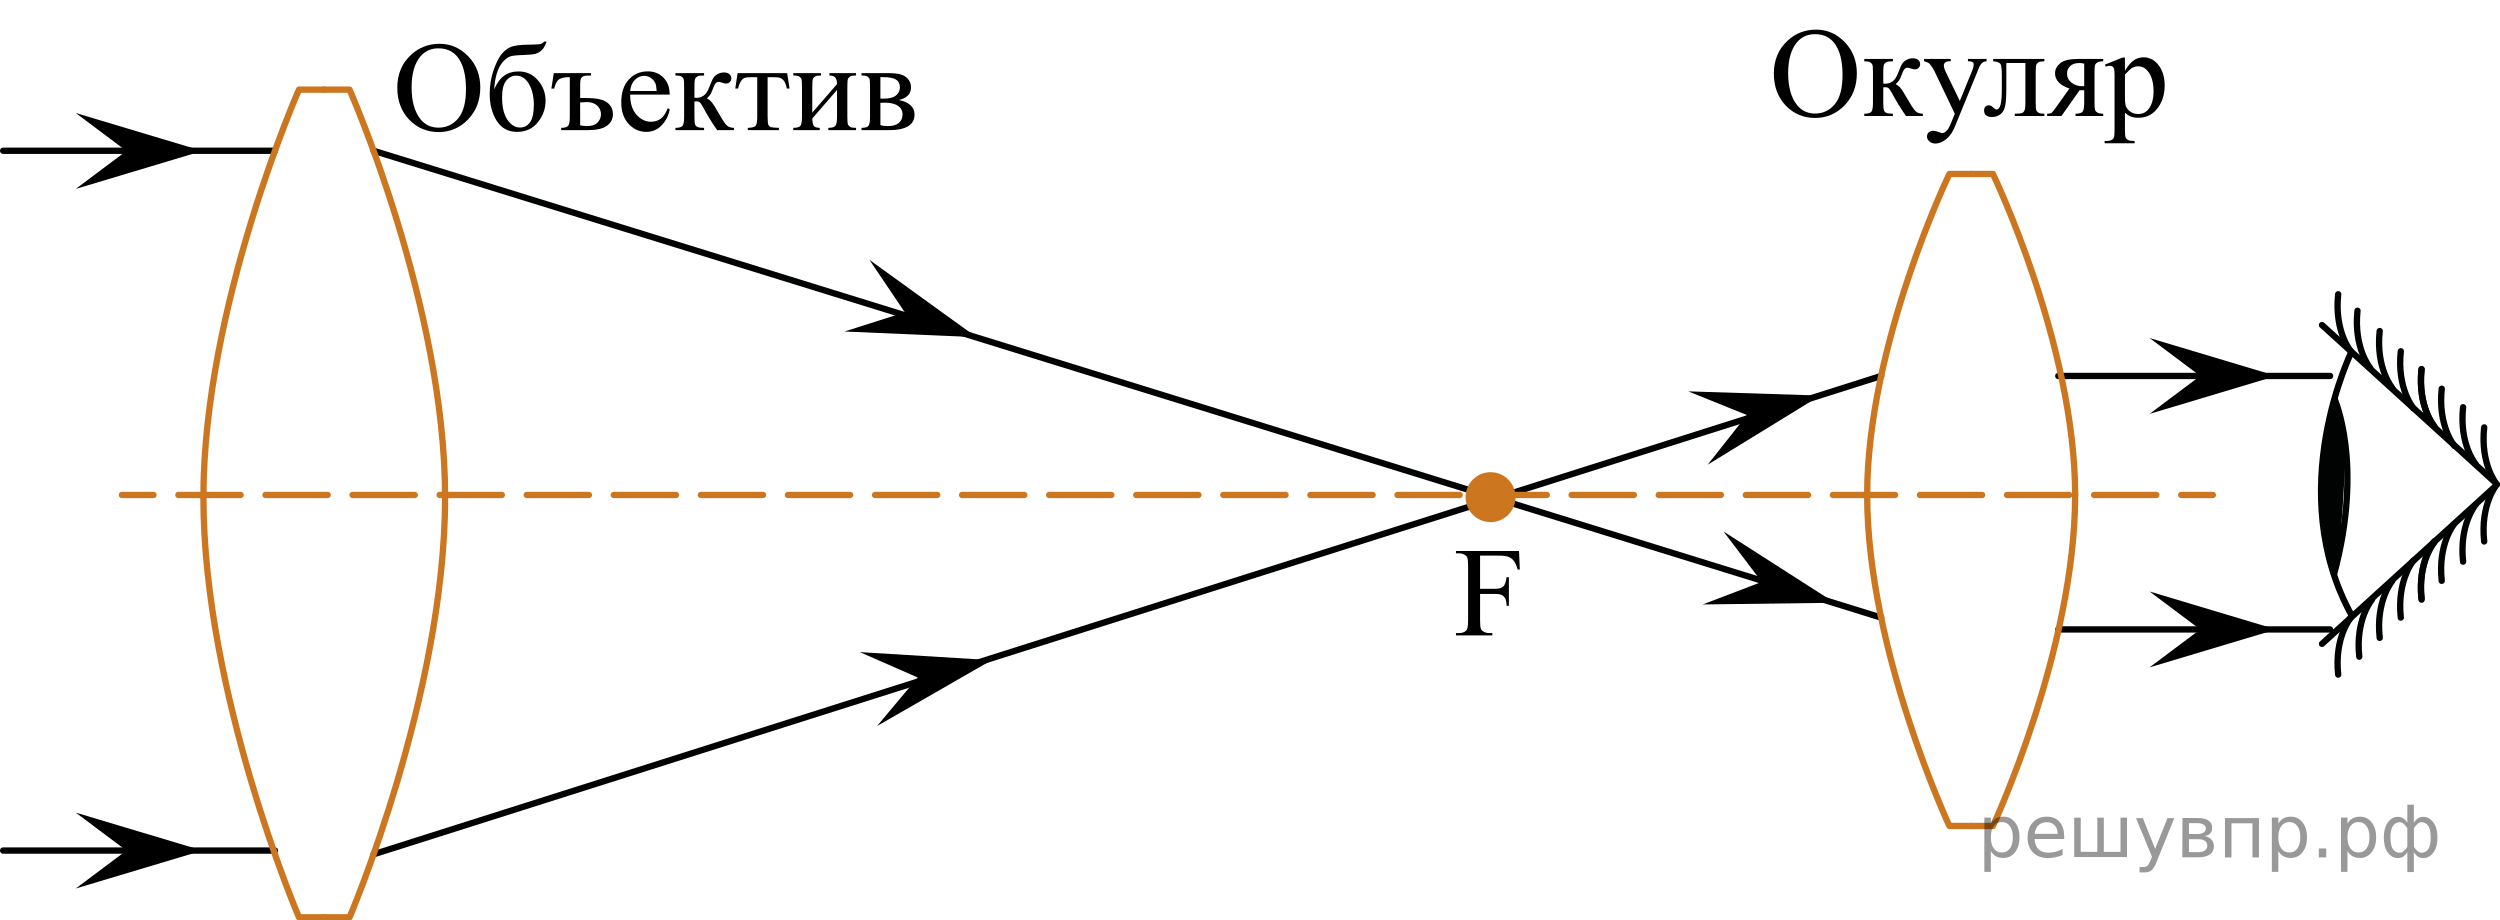 <?xml version="1.0" encoding="utf-8"?>
<!-- Generator: Adobe Illustrator 16.0.0, SVG Export Plug-In . SVG Version: 6.00 Build 0)  -->
<!DOCTYPE svg PUBLIC "-//W3C//DTD SVG 1.1//EN" "http://www.w3.org/Graphics/SVG/1.1/DTD/svg11.dtd">
<svg version="1.1" id="Слой_1" xmlns="http://www.w3.org/2000/svg" xmlns:xlink="http://www.w3.org/1999/xlink" x="0px" y="0px"
	 width="296.515px" height="109.174px" viewBox="497.375 246.869 296.515 109.174"
	 enable-background="new 497.375 246.869 296.515 109.174" xml:space="preserve">
<line fill="none" stroke="#010202" stroke-width="0.75" stroke-linecap="round" stroke-linejoin="round" stroke-miterlimit="10" x1="497.75" y1="347.75" x2="529.985" y2="347.75"/>
<line fill="none" stroke="#010202" stroke-width="0.75" stroke-linecap="round" stroke-linejoin="round" stroke-miterlimit="10" x1="720.491" y1="291.459" x2="541.684" y2="348.193"/>
<line fill="none" stroke="#010202" stroke-width="0.75" stroke-linecap="round" stroke-linejoin="round" stroke-miterlimit="10" x1="541.684" y1="264.75" x2="720.491" y2="320.121"/>
<line fill="none" stroke="#010202" stroke-width="0.75" stroke-linecap="round" stroke-linejoin="round" stroke-miterlimit="10" x1="497.75" y1="264.75" x2="529.985" y2="264.75"/>
<line fill="none" stroke="#010202" stroke-width="0.75" stroke-linecap="round" stroke-linejoin="round" stroke-miterlimit="10" x1="741.5" y1="291.459" x2="773.736" y2="291.459"/>
<line fill="none" stroke="#010202" stroke-width="0.75" stroke-linecap="round" stroke-linejoin="round" stroke-miterlimit="10" x1="741.5" y1="321.523" x2="773.736" y2="321.523"/>
<g>
	<g>
		
			<path fill="none" stroke="#CC761F" stroke-width="0.75" stroke-linecap="round" stroke-linejoin="round" stroke-miterlimit="10" d="
			M535.834,355.668h3c0,0,11.333-26.465,11.333-49.834"/>
		
			<path fill="none" stroke="#CC761F" stroke-width="0.75" stroke-linecap="round" stroke-linejoin="round" stroke-miterlimit="10" d="
			M535.834,257.5h3c0,0,11.333,25.667,11.333,48.333"/>
	</g>
	<g>
		
			<path fill="none" stroke="#CC761F" stroke-width="0.75" stroke-linecap="round" stroke-linejoin="round" stroke-miterlimit="10" d="
			M535.834,355.668h-3c0,0-11.333-26.465-11.333-49.834"/>
		
			<path fill="none" stroke="#CC761F" stroke-width="0.75" stroke-linecap="round" stroke-linejoin="round" stroke-miterlimit="10" d="
			M535.834,257.5h-3c0,0-11.333,25.667-11.333,48.333"/>
	</g>
</g>
<g>
	<g>
		
			<path fill="none" stroke="#CC761F" stroke-width="0.75" stroke-linecap="round" stroke-linejoin="round" stroke-miterlimit="10" d="
			M731.166,344.833h2.582c0,0,9.752-20.848,9.752-39.257"/>
		
			<path fill="none" stroke="#CC761F" stroke-width="0.75" stroke-linecap="round" stroke-linejoin="round" stroke-miterlimit="10" d="
			M731.166,267.5h2.582c0,0,9.752,20.219,9.752,38.076"/>
	</g>
	<g>
		
			<path fill="none" stroke="#CC761F" stroke-width="0.75" stroke-linecap="round" stroke-linejoin="round" stroke-miterlimit="10" d="
			M731.166,344.833h-2.581c0,0-9.752-20.848-9.752-39.257"/>
		
			<path fill="none" stroke="#CC761F" stroke-width="0.75" stroke-linecap="round" stroke-linejoin="round" stroke-miterlimit="10" d="
			M731.166,267.5h-2.581c0,0-9.752,20.219-9.752,38.076"/>
	</g>
</g>
<g>
	<g>
		
			<line fill="none" stroke="#CC761F" stroke-width="0.75" stroke-linecap="round" stroke-linejoin="round" x1="511.833" y1="305.576" x2="515.583" y2="305.576"/>
		
			<line fill="none" stroke="#CC761F" stroke-width="0.75" stroke-linecap="round" stroke-linejoin="round" stroke-dasharray="7.377,2.951" x1="518.534" y1="305.576" x2="754.608" y2="305.576"/>
		
			<line fill="none" stroke="#CC761F" stroke-width="0.75" stroke-linecap="round" stroke-linejoin="round" x1="756.083" y1="305.576" x2="759.833" y2="305.576"/>
	</g>
</g>
<circle fill="#CC761F" stroke="#CC761F" stroke-width="1.25" stroke-linecap="round" stroke-linejoin="round" stroke-miterlimit="10" cx="674.166" cy="305.834" r="2.338"/>
<g>
	<g>
		<path fill="none" stroke="#010202" stroke-width="0.75" stroke-miterlimit="10" d="M793.37,304.031"/>
		<path fill="none" stroke="#010202" stroke-width="0.75" stroke-miterlimit="10" d="M776.357,319.967
			c-8.305-14.901,0-31.543,0-31.543"/>
		
			<path fill="none" stroke="#010202" stroke-width="0.75" stroke-linecap="round" stroke-linejoin="round" stroke-miterlimit="10" d="
			M793.261,304.039l-20.482-18.617"/>
		<path fill="none" stroke="#010202" stroke-width="0.75" stroke-miterlimit="10" d="M774.205,314.984
			c3.574-13.285,0-20.943,0-20.943"/>
		
			<path fill="none" stroke="#010202" stroke-width="0.75" stroke-linecap="round" stroke-linejoin="round" stroke-miterlimit="10" d="
			M774.698,281.77c-0.478,4.43,1.5,6.76,1.5,6.76"/>
		
			<path fill="none" stroke="#010202" stroke-width="0.75" stroke-linecap="round" stroke-linejoin="round" stroke-miterlimit="10" d="
			M776.987,283.728c-0.461,4.429,1.499,6.769,1.499,6.769"/>
		
			<path fill="none" stroke="#010202" stroke-width="0.75" stroke-linecap="round" stroke-linejoin="round" stroke-miterlimit="10" d="
			M779.622,286.133c-0.482,4.429,1.501,6.765,1.501,6.765"/>
		
			<path fill="none" stroke="#010202" stroke-width="0.75" stroke-linecap="round" stroke-linejoin="round" stroke-miterlimit="10" d="
			M784.585,290.658c-0.476,4.43,1.501,6.765,1.501,6.765"/>
		
			<path fill="none" stroke="#010202" stroke-width="0.75" stroke-linecap="round" stroke-linejoin="round" stroke-miterlimit="10" d="
			M782.124,288.53c-0.476,4.43,1.501,6.766,1.501,6.766"/>
		
			<path fill="none" stroke="#010202" stroke-width="0.75" stroke-linecap="round" stroke-linejoin="round" stroke-miterlimit="10" d="
			M784.585,290.658c-0.476,4.43,1.501,6.765,1.501,6.765"/>
		
			<path fill="none" stroke="#010202" stroke-width="0.75" stroke-linecap="round" stroke-linejoin="round" stroke-miterlimit="10" d="
			M786.979,292.977c-0.474,4.426,1.499,6.766,1.499,6.766"/>
		
			<path fill="none" stroke="#010202" stroke-width="0.75" stroke-linecap="round" stroke-linejoin="round" stroke-miterlimit="10" d="
			M789.512,295.167c-0.474,4.429,1.499,6.761,1.499,6.761"/>
		
			<path fill="none" stroke="#010202" stroke-width="0.75" stroke-linecap="round" stroke-linejoin="round" stroke-miterlimit="10" d="
			M792.014,297.561c-0.474,4.429,1.501,6.765,1.501,6.765"/>
		
			<path fill="none" stroke="#010202" stroke-width="0.75" stroke-linecap="round" stroke-linejoin="round" stroke-miterlimit="10" d="
			M793.261,304.612l-20.482,18.621"/>
		
			<path fill="none" stroke="#010202" stroke-width="0.75" stroke-linecap="round" stroke-linejoin="round" stroke-miterlimit="10" d="
			M774.698,326.882c-0.478-4.43,1.5-6.761,1.5-6.761"/>
		
			<path fill="none" stroke="#010202" stroke-width="0.75" stroke-linecap="round" stroke-linejoin="round" stroke-miterlimit="10" d="
			M777.199,324.755c-0.48-4.431,1.501-6.762,1.501-6.762"/>
		
			<path fill="none" stroke="#010202" stroke-width="0.75" stroke-linecap="round" stroke-linejoin="round" stroke-miterlimit="10" d="
			M779.622,322.523c-0.482-4.435,1.501-6.77,1.501-6.77"/>
		
			<path fill="none" stroke="#010202" stroke-width="0.75" stroke-linecap="round" stroke-linejoin="round" stroke-miterlimit="10" d="
			M784.585,317.993c-0.476-4.43,1.501-6.765,1.501-6.765"/>
		
			<path fill="none" stroke="#010202" stroke-width="0.75" stroke-linecap="round" stroke-linejoin="round" stroke-miterlimit="10" d="
			M782.124,320.121c-0.476-4.43,1.501-6.77,1.501-6.77"/>
		
			<path fill="none" stroke="#010202" stroke-width="0.75" stroke-linecap="round" stroke-linejoin="round" stroke-miterlimit="10" d="
			M784.585,317.852c-0.476-4.43,1.501-6.762,1.501-6.762"/>
		
			<path fill="none" stroke="#010202" stroke-width="0.75" stroke-linecap="round" stroke-linejoin="round" stroke-miterlimit="10" d="
			M786.979,315.757c-0.474-4.434,1.499-6.765,1.499-6.765"/>
		
			<path fill="none" stroke="#010202" stroke-width="0.75" stroke-linecap="round" stroke-linejoin="round" stroke-miterlimit="10" d="
			M789.512,313.484c-0.474-4.43,1.499-6.762,1.499-6.762"/>
		
			<path fill="none" stroke="#010202" stroke-width="0.75" stroke-linecap="round" stroke-linejoin="round" stroke-miterlimit="10" d="
			M792.014,311.09c-0.474-4.434,1.501-6.765,1.501-6.765"/>
	</g>
	<path fill="#010202" d="M774.098,294.731c0,0,1.225,2.787,1.406,4.488c0.183,1.7-0.524,14.167-1.199,15.392
		c-0.701-1.617-1.535-4.68-1.526-5.618c0.01-0.938,0.146-8.357,0.285-9.25c0.139-0.893,0.429-2.534,0.63-3.383
		C773.896,295.511,774.098,294.731,774.098,294.731z"/>
</g>
<polygon points="512.366,264.774 506.361,260.274 521.374,264.774 506.361,269.274 "/>
<polygon points="758.332,291.459 752.326,286.959 767.34,291.459 752.326,295.959 "/>
<polygon points="758.332,321.523 752.326,317.024 767.34,321.523 752.326,326.023 "/>
<polygon points="512.366,347.75 506.361,343.25 521.374,347.75 506.361,352.25 "/>
<polygon points="606.224,327.224 599.35,324.213 614.994,325.169 601.404,332.976 "/>
<polygon points="704.57,296.095 697.61,293.287 713.276,293.785 699.918,301.986 "/>
<polygon points="604.69,283.908 600.493,277.687 613.198,286.864 597.54,286.188 "/>
<polygon points="706.33,315.885 701.794,309.907 714.992,318.36 699.32,318.561 "/>
<g>
	<defs>
		<polygon id="SVGID_1_" points="541.684,266.436 609.304,266.436 609.304,248.565 541.684,248.565 541.684,266.436 		"/>
	</defs>
	<clipPath id="SVGID_2_">
		<use xlink:href="#SVGID_1_"  overflow="visible"/>
	</clipPath>
	<g clip-path="url(#SVGID_2_)">
		<path d="M549.515,252.063c1.305,0,2.435,0.494,3.391,1.48c0.956,0.987,1.435,2.219,1.435,3.696c0,1.521-0.481,2.783-1.445,3.788
			s-2.13,1.506-3.499,1.506c-1.383,0-2.546-0.49-3.487-1.469s-1.412-2.247-1.412-3.803c0-1.59,0.544-2.887,1.631-3.891
			C547.072,252.499,548.2,252.063,549.515,252.063z M549.374,252.603c-0.899,0-1.621,0.333-2.165,0.997
			c-0.677,0.827-1.015,2.038-1.015,3.632c0,1.635,0.351,2.892,1.052,3.773c0.539,0.669,1.25,1.004,2.135,1.004
			c0.944,0,1.724-0.367,2.339-1.1s0.923-1.89,0.923-3.47c0-1.713-0.339-2.99-1.016-3.832
			C551.083,252.938,550.332,252.603,549.374,252.603z"/>
		<path d="M555.991,257.476c0.568-1.422,1.527-2.134,2.876-2.134c0.944,0,1.717,0.352,2.316,1.056c0.601,0.704,0.9,1.509,0.9,2.414
			c0,0.936-0.304,1.786-0.911,2.551c-0.607,0.766-1.431,1.148-2.469,1.148c-1.057,0-1.862-0.437-2.416-1.311
			c-0.554-0.874-0.83-1.938-0.83-3.193c0-0.975,0.144-1.884,0.43-2.728c0.287-0.844,0.588-1.476,0.904-1.894
			s0.682-0.724,1.098-0.916c0.415-0.192,1.148-0.293,2.201-0.303c0.756-0.01,1.213-0.032,1.371-0.066
			c0.158-0.034,0.309-0.133,0.452-0.295h0.289c-0.163,0.482-0.361,0.827-0.593,1.034c-0.232,0.207-0.482,0.346-0.749,0.417
			c-0.267,0.072-0.743,0.117-1.431,0.137c-0.741,0.02-1.254,0.075-1.538,0.166c-0.284,0.091-0.579,0.313-0.886,0.665
			c-0.306,0.352-0.545,0.813-0.715,1.385C556.121,256.179,556.022,256.801,555.991,257.476z M558.615,255.844
			c-0.494,0-0.899,0.204-1.215,0.613c-0.316,0.409-0.475,1.051-0.475,1.927c0,1.187,0.212,2.085,0.638,2.695
			c0.425,0.61,0.916,0.916,1.475,0.916c0.514,0,0.918-0.213,1.212-0.639s0.441-1.106,0.441-2.042c0-0.994-0.193-1.821-0.578-2.481
			C559.728,256.174,559.229,255.844,558.615,255.844z"/>
		<path d="M563.057,255.542h4.425v0.28c-0.499,0-0.799,0.027-0.9,0.082s-0.192,0.125-0.274,0.214
			c-0.081,0.089-0.122,0.426-0.122,1.012v1.366h0.645c0.811,0,1.436,0.066,1.876,0.2c0.439,0.133,0.776,0.349,1.012,0.649
			c0.234,0.3,0.352,0.655,0.352,1.063c0,0.566-0.233,1.024-0.7,1.373c-0.467,0.35-1.239,0.524-2.316,0.524h-3.12v-0.273
			c0.405,0,0.677-0.075,0.815-0.226c0.138-0.15,0.207-0.513,0.207-1.089v-4.696c-0.593,0-1.017,0.084-1.271,0.254
			c-0.254,0.17-0.448,0.538-0.581,1.104h-0.334L563.057,255.542z M566.185,261.729c0.271,0.064,0.536,0.096,0.793,0.096
			c0.578,0,1.002-0.142,1.271-0.424c0.27-0.283,0.404-0.607,0.404-0.971c0-0.409-0.148-0.753-0.445-1.034
			c-0.296-0.281-0.714-0.421-1.253-0.421c-0.158,0-0.415,0.015-0.771,0.044V261.729z"/>
		<path d="M572.115,258.089c-0.005,1.004,0.239,1.792,0.733,2.362c0.494,0.571,1.075,0.857,1.742,0.857
			c0.444,0,0.831-0.122,1.16-0.366c0.328-0.244,0.604-0.661,0.826-1.251l0.229,0.147c-0.104,0.675-0.405,1.289-0.904,1.842
			s-1.124,0.831-1.875,0.831c-0.815,0-1.514-0.316-2.094-0.949c-0.581-0.632-0.871-1.483-0.871-2.551
			c0-1.157,0.298-2.059,0.893-2.706c0.596-0.647,1.343-0.971,2.242-0.971c0.762,0,1.387,0.25,1.876,0.75s0.733,1.168,0.733,2.005
			H572.115z M572.115,257.661h3.143c-0.025-0.433-0.077-0.739-0.156-0.916c-0.123-0.275-0.308-0.492-0.552-0.649
			c-0.245-0.158-0.5-0.236-0.768-0.236c-0.41,0-0.776,0.159-1.101,0.476C572.358,256.652,572.168,257.094,572.115,257.661z"/>
		<path d="M584.431,262.305h-2.001c-0.623-0.901-1.187-1.824-1.69-2.769c-0.118-0.216-0.226-0.377-0.322-0.483
			s-0.229-0.159-0.396-0.159c-0.06,0-0.153,0.005-0.282,0.015v1.809c0,0.487,0.029,0.799,0.086,0.934s0.159,0.232,0.308,0.292
			s0.397,0.089,0.748,0.089v0.273h-3.395v-0.273c0.439,0,0.722-0.08,0.845-0.24c0.124-0.16,0.186-0.518,0.186-1.074v-3.588
			c0-0.527-0.027-0.838-0.081-0.934c-0.055-0.096-0.139-0.182-0.252-0.258c-0.114-0.077-0.347-0.115-0.697-0.115v-0.28h3.395v0.28
			c-0.41,0-0.663,0.03-0.76,0.089c-0.096,0.059-0.184,0.132-0.263,0.218s-0.119,0.419-0.119,1v1.329
			c0.114,0.01,0.19,0.015,0.23,0.015c0.301,0,0.584-0.085,0.849-0.255c0.264-0.17,0.5-0.53,0.708-1.082
			c0.192-0.522,0.352-0.874,0.478-1.056c0.126-0.182,0.302-0.331,0.526-0.446s0.461-0.174,0.708-0.174
			c0.267,0,0.479,0.064,0.638,0.192c0.158,0.128,0.237,0.295,0.237,0.502c0,0.172-0.058,0.319-0.171,0.439
			c-0.113,0.121-0.271,0.181-0.475,0.181c-0.108,0-0.244-0.03-0.407-0.089c-0.208-0.074-0.366-0.11-0.475-0.11
			c-0.228,0-0.415,0.194-0.563,0.583c-0.168,0.448-0.291,0.737-0.37,0.868s-0.23,0.304-0.452,0.521
			c0.153,0.044,0.319,0.158,0.5,0.34s0.516,0.701,1.004,1.558c0.391,0.685,0.684,1.118,0.879,1.3s0.478,0.278,0.849,0.288V262.305z"
			/>
		<path d="M584.86,255.542h5.871l0.296,1.831h-0.333c-0.06-0.369-0.158-0.655-0.297-0.856c-0.138-0.202-0.296-0.335-0.475-0.399
			c-0.178-0.064-0.481-0.096-0.911-0.096h-0.593v4.696c0,0.502,0.03,0.821,0.093,0.956c0.062,0.135,0.161,0.225,0.3,0.27
			s0.454,0.074,0.948,0.089v0.273h-3.69v-0.273c0.474-0.01,0.779-0.086,0.915-0.229c0.136-0.143,0.204-0.505,0.204-1.085v-4.696
			h-0.608c-0.425,0-0.714,0.025-0.867,0.077s-0.3,0.175-0.44,0.369c-0.141,0.195-0.261,0.496-0.359,0.905h-0.334L584.86,255.542z"/>
		<path d="M593.717,260.223l2.936-3.382c-0.01-0.379-0.081-0.643-0.215-0.79s-0.363-0.224-0.689-0.229v-0.28h3.157v0.28
			c-0.331,0-0.553,0.033-0.667,0.1c-0.113,0.066-0.202,0.149-0.267,0.248s-0.097,0.418-0.097,0.96v3.588
			c0,0.522,0.027,0.833,0.082,0.934c0.055,0.101,0.14,0.189,0.256,0.266c0.116,0.077,0.347,0.115,0.692,0.115v0.273h-3.283v-0.273
			c0.41,0,0.685-0.075,0.823-0.226c0.138-0.15,0.207-0.513,0.207-1.089v-3.183l-2.936,3.389c0.011,0.418,0.069,0.707,0.179,0.864
			c0.108,0.158,0.343,0.239,0.704,0.244v0.273h-3.136v-0.273c0.439,0,0.722-0.08,0.845-0.24c0.124-0.16,0.186-0.518,0.186-1.074
			v-3.588c0-0.527-0.027-0.838-0.081-0.934c-0.055-0.096-0.139-0.182-0.252-0.258c-0.114-0.077-0.347-0.115-0.697-0.115v-0.28h3.284
			v0.28c-0.332,0-0.554,0.033-0.668,0.1c-0.113,0.066-0.202,0.149-0.267,0.248s-0.097,0.418-0.097,0.96V260.223z"/>
		<path d="M603.983,258.731c1.24,0.256,1.86,0.834,1.86,1.735c0,0.615-0.259,1.076-0.775,1.38c-0.516,0.306-1.236,0.458-2.16,0.458
			h-3.351v-0.273c0.44,0,0.718-0.083,0.834-0.248s0.175-0.521,0.175-1.067v-3.588c0-0.532-0.026-0.844-0.078-0.938
			c-0.052-0.093-0.134-0.178-0.245-0.254c-0.11-0.077-0.34-0.115-0.686-0.115v-0.28h3.128c0.604,0,1.091,0.047,1.464,0.14
			c0.373,0.094,0.68,0.278,0.919,0.554c0.24,0.276,0.36,0.61,0.36,1.004C605.428,258.007,604.946,258.505,603.983,258.731z
			 M601.795,258.561c0.218,0.005,0.349,0.007,0.394,0.007c0.677,0,1.166-0.129,1.468-0.387c0.301-0.259,0.452-0.572,0.452-0.941
			c0-0.428-0.153-0.739-0.46-0.931s-0.796-0.288-1.468-0.288h-0.386V258.561z M601.795,261.707c0.247,0.079,0.542,0.118,0.883,0.118
			c0.588,0,1.025-0.128,1.312-0.384c0.287-0.256,0.43-0.586,0.43-0.99c0-0.453-0.185-0.8-0.556-1.041
			c-0.37-0.241-0.885-0.362-1.542-0.362c-0.163,0-0.338,0.005-0.526,0.015V261.707z"/>
	</g>
</g>
<g>
	<defs>
		<polygon id="SVGID_3_" points="667.267,324.98 681.068,324.98 681.068,308.491 667.267,308.491 667.267,324.98 		"/>
	</defs>
	<clipPath id="SVGID_4_">
		<use xlink:href="#SVGID_3_"  overflow="visible"/>
	</clipPath>
	<g clip-path="url(#SVGID_4_)">
		<path d="M672.92,312.768v3.935h1.831c0.42,0,0.728-0.093,0.923-0.277c0.194-0.185,0.324-0.55,0.389-1.096h0.274v3.388h-0.274
			c-0.005-0.389-0.056-0.674-0.151-0.856c-0.097-0.182-0.23-0.318-0.4-0.409c-0.171-0.091-0.424-0.137-0.76-0.137h-1.831v3.145
			c0,0.506,0.032,0.841,0.097,1.003c0.049,0.123,0.152,0.229,0.311,0.317c0.218,0.118,0.445,0.177,0.683,0.177h0.363v0.273h-4.314
			v-0.273h0.356c0.415,0,0.716-0.12,0.904-0.361c0.118-0.157,0.178-0.536,0.178-1.136v-6.466c0-0.507-0.032-0.842-0.097-1.004
			c-0.05-0.123-0.15-0.229-0.304-0.317c-0.213-0.118-0.44-0.177-0.682-0.177h-0.356v-0.273h7.479l0.096,2.199h-0.259
			c-0.129-0.467-0.278-0.811-0.449-1.029c-0.17-0.219-0.38-0.378-0.63-0.477c-0.249-0.098-0.636-0.147-1.16-0.147H672.92z"/>
	</g>
</g>
<g>
	<defs>
		<polygon id="SVGID_5_" points="704.947,267.5 757.386,267.5 757.386,246.869 704.947,246.869 704.947,267.5 		"/>
	</defs>
	<clipPath id="SVGID_6_">
		<use xlink:href="#SVGID_5_"  overflow="visible"/>
	</clipPath>
	<g clip-path="url(#SVGID_6_)">
		<path d="M712.782,250.383c1.305,0,2.435,0.494,3.391,1.481s1.435,2.22,1.435,3.697c0,1.522-0.481,2.785-1.445,3.79
			c-0.964,1.004-2.13,1.507-3.499,1.507c-1.383,0-2.546-0.49-3.487-1.47c-0.941-0.98-1.412-2.248-1.412-3.804
			c0-1.591,0.544-2.889,1.631-3.894C710.339,250.818,711.468,250.383,712.782,250.383z M712.642,250.922
			c-0.899,0-1.621,0.333-2.165,0.997c-0.677,0.828-1.015,2.039-1.015,3.635c0,1.635,0.351,2.894,1.052,3.775
			c0.539,0.67,1.25,1.005,2.135,1.005c0.944,0,1.724-0.367,2.339-1.101s0.923-1.892,0.923-3.472c0-1.714-0.339-2.992-1.016-3.834
			C714.351,251.257,713.6,250.922,712.642,250.922z"/>
		<path d="M725.434,260.629h-2.001c-0.623-0.901-1.187-1.825-1.69-2.771c-0.118-0.216-0.226-0.377-0.322-0.483
			s-0.229-0.159-0.396-0.159c-0.06,0-0.153,0.005-0.282,0.015v1.81c0,0.488,0.029,0.799,0.086,0.935
			c0.057,0.136,0.159,0.233,0.308,0.292s0.397,0.088,0.748,0.088v0.273h-3.395v-0.273c0.439,0,0.722-0.08,0.845-0.24
			c0.124-0.16,0.186-0.519,0.186-1.075v-3.59c0-0.527-0.027-0.838-0.081-0.935c-0.055-0.096-0.139-0.182-0.252-0.258
			c-0.114-0.076-0.347-0.115-0.697-0.115v-0.281h3.395v0.281c-0.41,0-0.663,0.03-0.76,0.089c-0.096,0.059-0.184,0.132-0.263,0.218
			c-0.079,0.086-0.119,0.42-0.119,1.001v1.33c0.114,0.01,0.19,0.015,0.23,0.015c0.301,0,0.584-0.085,0.849-0.255
			c0.264-0.17,0.5-0.531,0.708-1.083c0.192-0.522,0.352-0.874,0.478-1.056s0.302-0.331,0.526-0.447s0.461-0.174,0.708-0.174
			c0.267,0,0.479,0.064,0.638,0.192c0.158,0.128,0.237,0.296,0.237,0.502c0,0.172-0.058,0.319-0.171,0.439
			c-0.113,0.121-0.271,0.181-0.475,0.181c-0.108,0-0.244-0.029-0.407-0.088c-0.208-0.074-0.366-0.111-0.475-0.111
			c-0.228,0-0.415,0.194-0.563,0.583c-0.168,0.448-0.291,0.737-0.37,0.868c-0.079,0.13-0.23,0.304-0.452,0.521
			c0.153,0.044,0.319,0.158,0.5,0.34s0.516,0.702,1.004,1.559c0.391,0.685,0.684,1.118,0.879,1.3s0.478,0.278,0.849,0.288V260.629z"
			/>
		<path d="M725.581,253.862h3.165v0.273h-0.155c-0.223,0-0.39,0.048-0.501,0.144c-0.111,0.096-0.166,0.216-0.166,0.358
			c0,0.192,0.081,0.458,0.244,0.798l1.653,3.413l1.52-3.738c0.083-0.202,0.126-0.401,0.126-0.598c0-0.089-0.018-0.155-0.053-0.2
			c-0.039-0.054-0.101-0.097-0.185-0.129c-0.084-0.032-0.232-0.048-0.445-0.048v-0.273h2.209v0.273
			c-0.183,0.02-0.323,0.059-0.423,0.118c-0.099,0.059-0.207,0.17-0.326,0.333c-0.044,0.069-0.128,0.259-0.252,0.569l-2.765,6.752
			c-0.267,0.655-0.616,1.15-1.049,1.485c-0.432,0.335-0.849,0.502-1.249,0.502c-0.291,0-0.531-0.083-0.719-0.251
			s-0.281-0.36-0.281-0.576c0-0.207,0.067-0.373,0.204-0.499c0.136-0.125,0.322-0.188,0.56-0.188c0.163,0,0.385,0.054,0.667,0.163
			c0.197,0.074,0.321,0.11,0.37,0.11c0.148,0,0.311-0.076,0.485-0.229c0.176-0.152,0.353-0.448,0.53-0.886l0.481-1.175l-2.438-5.104
			c-0.074-0.153-0.192-0.342-0.355-0.569c-0.124-0.172-0.225-0.288-0.304-0.347c-0.114-0.079-0.297-0.148-0.549-0.207V253.862z"/>
		<path d="M733.782,253.862h6.07v0.281c-0.336,0-0.56,0.033-0.67,0.1c-0.111,0.066-0.199,0.149-0.264,0.247
			c-0.064,0.099-0.097,0.419-0.097,0.96v3.59c0,0.522,0.027,0.833,0.082,0.935s0.14,0.189,0.256,0.266
			c0.116,0.076,0.347,0.114,0.692,0.114v0.273h-3.513v-0.273c0.38,0,0.644-0.02,0.789-0.059c0.146-0.039,0.261-0.134,0.345-0.284
			c0.084-0.15,0.126-0.474,0.126-0.972v-4.698h-2.261v2.852c0,1.079-0.048,1.835-0.145,2.271s-0.286,0.758-0.57,0.968
			s-0.609,0.314-0.975,0.314c-0.633,0-0.949-0.261-0.949-0.783c0-0.177,0.051-0.322,0.152-0.436c0.101-0.113,0.233-0.17,0.396-0.17
			c0.173,0,0.333,0.071,0.481,0.214c0.192,0.188,0.339,0.281,0.438,0.281c0.223,0,0.384-0.186,0.485-0.558
			c0.102-0.372,0.152-1.023,0.152-1.954v-1.492c0-0.768-0.056-1.236-0.167-1.403s-0.396-0.269-0.856-0.303V253.862z"/>
		<path d="M746.828,253.862v0.281c-0.307,0-0.533,0.042-0.679,0.126c-0.146,0.083-0.241,0.189-0.285,0.317
			c-0.045,0.128-0.066,0.417-0.066,0.864v3.59c0,0.429,0.02,0.71,0.059,0.846c0.04,0.136,0.135,0.248,0.286,0.336
			c0.15,0.088,0.379,0.133,0.686,0.133v0.273h-3.284v-0.273c0.41,0,0.685-0.075,0.823-0.225c0.138-0.15,0.207-0.514,0.207-1.09
			v-1.47l-0.304,0.008c-0.044,0-0.123-0.002-0.237-0.008l-2.164,3.059h-1.69v-0.273c0.247,0,0.419-0.033,0.516-0.1
			s0.275-0.285,0.537-0.654l1.586-2.231c-1.136-0.394-1.704-0.998-1.704-1.81c0-0.458,0.203-0.855,0.611-1.193
			c0.407-0.337,1.104-0.506,2.087-0.506H746.828z M744.574,254.423c-0.192-0.054-0.375-0.081-0.548-0.081
			c-0.5,0-0.873,0.123-1.119,0.369c-0.248,0.247-0.371,0.54-0.371,0.879c0,0.433,0.176,0.793,0.526,1.079s0.793,0.428,1.327,0.428
			c0.054,0,0.115-0.005,0.185-0.015V254.423z"/>
		<path d="M747.033,254.534l2.09-0.842h0.282v1.581c0.351-0.596,0.702-1.013,1.056-1.252s0.726-0.358,1.115-0.358
			c0.683,0,1.251,0.266,1.705,0.798c0.559,0.65,0.838,1.497,0.838,2.541c0,1.167-0.336,2.133-1.008,2.896
			c-0.554,0.625-1.251,0.938-2.091,0.938c-0.365,0-0.682-0.052-0.948-0.155c-0.198-0.074-0.42-0.222-0.667-0.443v2.061
			c0,0.463,0.028,0.757,0.085,0.883s0.155,0.226,0.297,0.299c0.141,0.074,0.396,0.111,0.767,0.111v0.273h-3.558v-0.273h0.186
			c0.271,0.005,0.504-0.047,0.696-0.155c0.094-0.054,0.167-0.142,0.219-0.262s0.078-0.427,0.078-0.92v-6.397
			c0-0.438-0.021-0.716-0.06-0.834c-0.04-0.118-0.103-0.207-0.189-0.266c-0.086-0.059-0.203-0.088-0.352-0.088
			c-0.119,0-0.27,0.034-0.452,0.103L747.033,254.534z M749.406,255.709v2.526c0,0.547,0.021,0.906,0.066,1.079
			c0.069,0.286,0.238,0.537,0.508,0.753s0.608,0.325,1.019,0.325c0.494,0,0.895-0.192,1.201-0.576c0.4-0.502,0.601-1.209,0.601-2.12
			c0-1.034-0.228-1.83-0.682-2.386c-0.316-0.384-0.692-0.576-1.127-0.576c-0.237,0-0.472,0.059-0.704,0.177
			C750.11,255,749.816,255.266,749.406,255.709z"/>
	</g>
</g>
<g style="stroke:none;fill:#000;fill-opacity:0.40"><path d="m 733.5,347.8 v 2.48 h -0.77 v -6.44 h 0.77 v 0.71 q 0.24,-0.42 0.61,-0.62 0.37,-0.20 0.88,-0.20 0.85,0 1.38,0.68 0.53,0.68 0.53,1.77 0,1.10 -0.53,1.77 -0.53,0.68 -1.38,0.68 -0.51,0 -0.88,-0.20 -0.37,-0.20 -0.61,-0.62 z m 2.61,-1.63 q 0,-0.85 -0.35,-1.32 -0.35,-0.48 -0.95,-0.48 -0.61,0 -0.96,0.48 -0.35,0.48 -0.35,1.32 0,0.85 0.35,1.33 0.35,0.48 0.96,0.48 0.61,0 0.95,-0.48 0.35,-0.48 0.35,-1.33 z"/><path d="m 742.2,346.0 v 0.38 h -3.52 q 0.05,0.79 0.47,1.21 0.43,0.41 1.19,0.41 0.44,0 0.85,-0.11 0.42,-0.11 0.82,-0.33 v 0.72 q -0.41,0.17 -0.85,0.27 -0.43,0.09 -0.88,0.09 -1.12,0 -1.77,-0.65 -0.65,-0.65 -0.65,-1.76 0,-1.15 0.62,-1.82 0.62,-0.68 1.67,-0.68 0.94,0 1.49,0.61 0.55,0.60 0.55,1.65 z m -0.77,-0.23 q -0.01,-0.63 -0.35,-1.00 -0.34,-0.38 -0.91,-0.38 -0.64,0 -1.03,0.36 -0.38,0.36 -0.44,1.02 z"/><path d="m 746.9,347.9 h 1.98 v -4.05 h 0.77 v 4.67 h -6.26 v -4.67 h 0.77 v 4.05 h 1.97 v -4.05 h 0.77 z"/><path d="m 753.2,349.0 q -0.33,0.83 -0.63,1.09 -0.31,0.25 -0.82,0.25 h -0.61 v -0.64 h 0.45 q 0.32,0 0.49,-0.15 0.17,-0.15 0.39,-0.71 l 0.14,-0.35 -1.89,-4.59 h 0.81 l 1.46,3.65 1.46,-3.65 h 0.81 z"/><path d="m 757.0,346.4 v 1.54 h 1.09 q 0.53,0 0.80,-0.20 0.28,-0.20 0.28,-0.57 0,-0.38 -0.28,-0.57 -0.28,-0.20 -0.80,-0.20 z m 0,-1.90 v 1.29 h 1.01 q 0.43,0 0.71,-0.17 0.28,-0.17 0.28,-0.48 0,-0.31 -0.28,-0.47 -0.28,-0.17 -0.71,-0.17 z m -0.77,-0.61 h 1.82 q 0.82,0 1.26,0.30 0.44,0.30 0.44,0.85 0,0.43 -0.23,0.68 -0.23,0.25 -0.67,0.31 0.53,0.10 0.82,0.42 0.29,0.32 0.29,0.79 0,0.62 -0.48,0.97 -0.48,0.34 -1.37,0.34 h -1.90 z"/><path d="m 765.3,343.9 v 4.67 h -0.77 v -4.05 h -2.49 v 4.05 h -0.77 v -4.67 z"/><path d="m 767.6,347.8 v 2.48 h -0.77 v -6.44 h 0.77 v 0.71 q 0.24,-0.42 0.61,-0.62 0.37,-0.20 0.88,-0.20 0.85,0 1.38,0.68 0.53,0.68 0.53,1.77 0,1.10 -0.53,1.77 -0.53,0.68 -1.38,0.68 -0.51,0 -0.88,-0.20 -0.37,-0.20 -0.61,-0.62 z m 2.61,-1.63 q 0,-0.85 -0.35,-1.32 -0.35,-0.48 -0.95,-0.48 -0.61,0 -0.96,0.48 -0.35,0.48 -0.35,1.32 0,0.85 0.35,1.33 0.35,0.48 0.96,0.48 0.61,0 0.95,-0.48 0.35,-0.48 0.35,-1.33 z"/><path d="m 772.4,347.5 h 0.88 v 1.06 h -0.88 z"/><path d="m 775.8,347.8 v 2.48 h -0.77 v -6.44 h 0.77 v 0.71 q 0.24,-0.42 0.61,-0.62 0.37,-0.20 0.88,-0.20 0.85,0 1.38,0.68 0.53,0.68 0.53,1.77 0,1.10 -0.53,1.77 -0.53,0.68 -1.38,0.68 -0.51,0 -0.88,-0.20 -0.37,-0.20 -0.61,-0.62 z m 2.61,-1.63 q 0,-0.85 -0.35,-1.32 -0.35,-0.48 -0.95,-0.48 -0.61,0 -0.96,0.48 -0.35,0.48 -0.35,1.32 0,0.85 0.35,1.33 0.35,0.48 0.96,0.48 0.61,0 0.95,-0.48 0.35,-0.48 0.35,-1.33 z"/><path d="m 780.9,346.2 q 0,0.98 0.30,1.40 0.30,0.41 0.82,0.41 0.41,0 0.88,-0.70 v -2.22 q -0.47,-0.70 -0.88,-0.70 -0.51,0 -0.82,0.42 -0.30,0.41 -0.30,1.39 z m 2,4.10 v -2.37 q -0.24,0.39 -0.51,0.55 -0.27,0.16 -0.62,0.16 -0.70,0 -1.18,-0.64 -0.48,-0.65 -0.48,-1.79 0,-1.15 0.48,-1.80 0.49,-0.66 1.18,-0.66 0.35,0 0.62,0.16 0.28,0.16 0.51,0.55 v -2.15 h 0.77 v 2.15 q 0.24,-0.39 0.51,-0.55 0.28,-0.16 0.62,-0.16 0.70,0 1.18,0.66 0.49,0.66 0.49,1.80 0,1.15 -0.49,1.79 -0.48,0.64 -1.18,0.64 -0.35,0 -0.62,-0.16 -0.27,-0.16 -0.51,-0.55 v 2.37 z m 2.77,-4.10 q 0,-0.98 -0.30,-1.39 -0.30,-0.42 -0.81,-0.42 -0.41,0 -0.88,0.70 v 2.22 q 0.47,0.70 0.88,0.70 0.51,0 0.81,-0.41 0.30,-0.42 0.30,-1.40 z"/></g></svg>

<!--File created and owned by https://sdamgia.ru. Copying is prohibited. All rights reserved.-->
